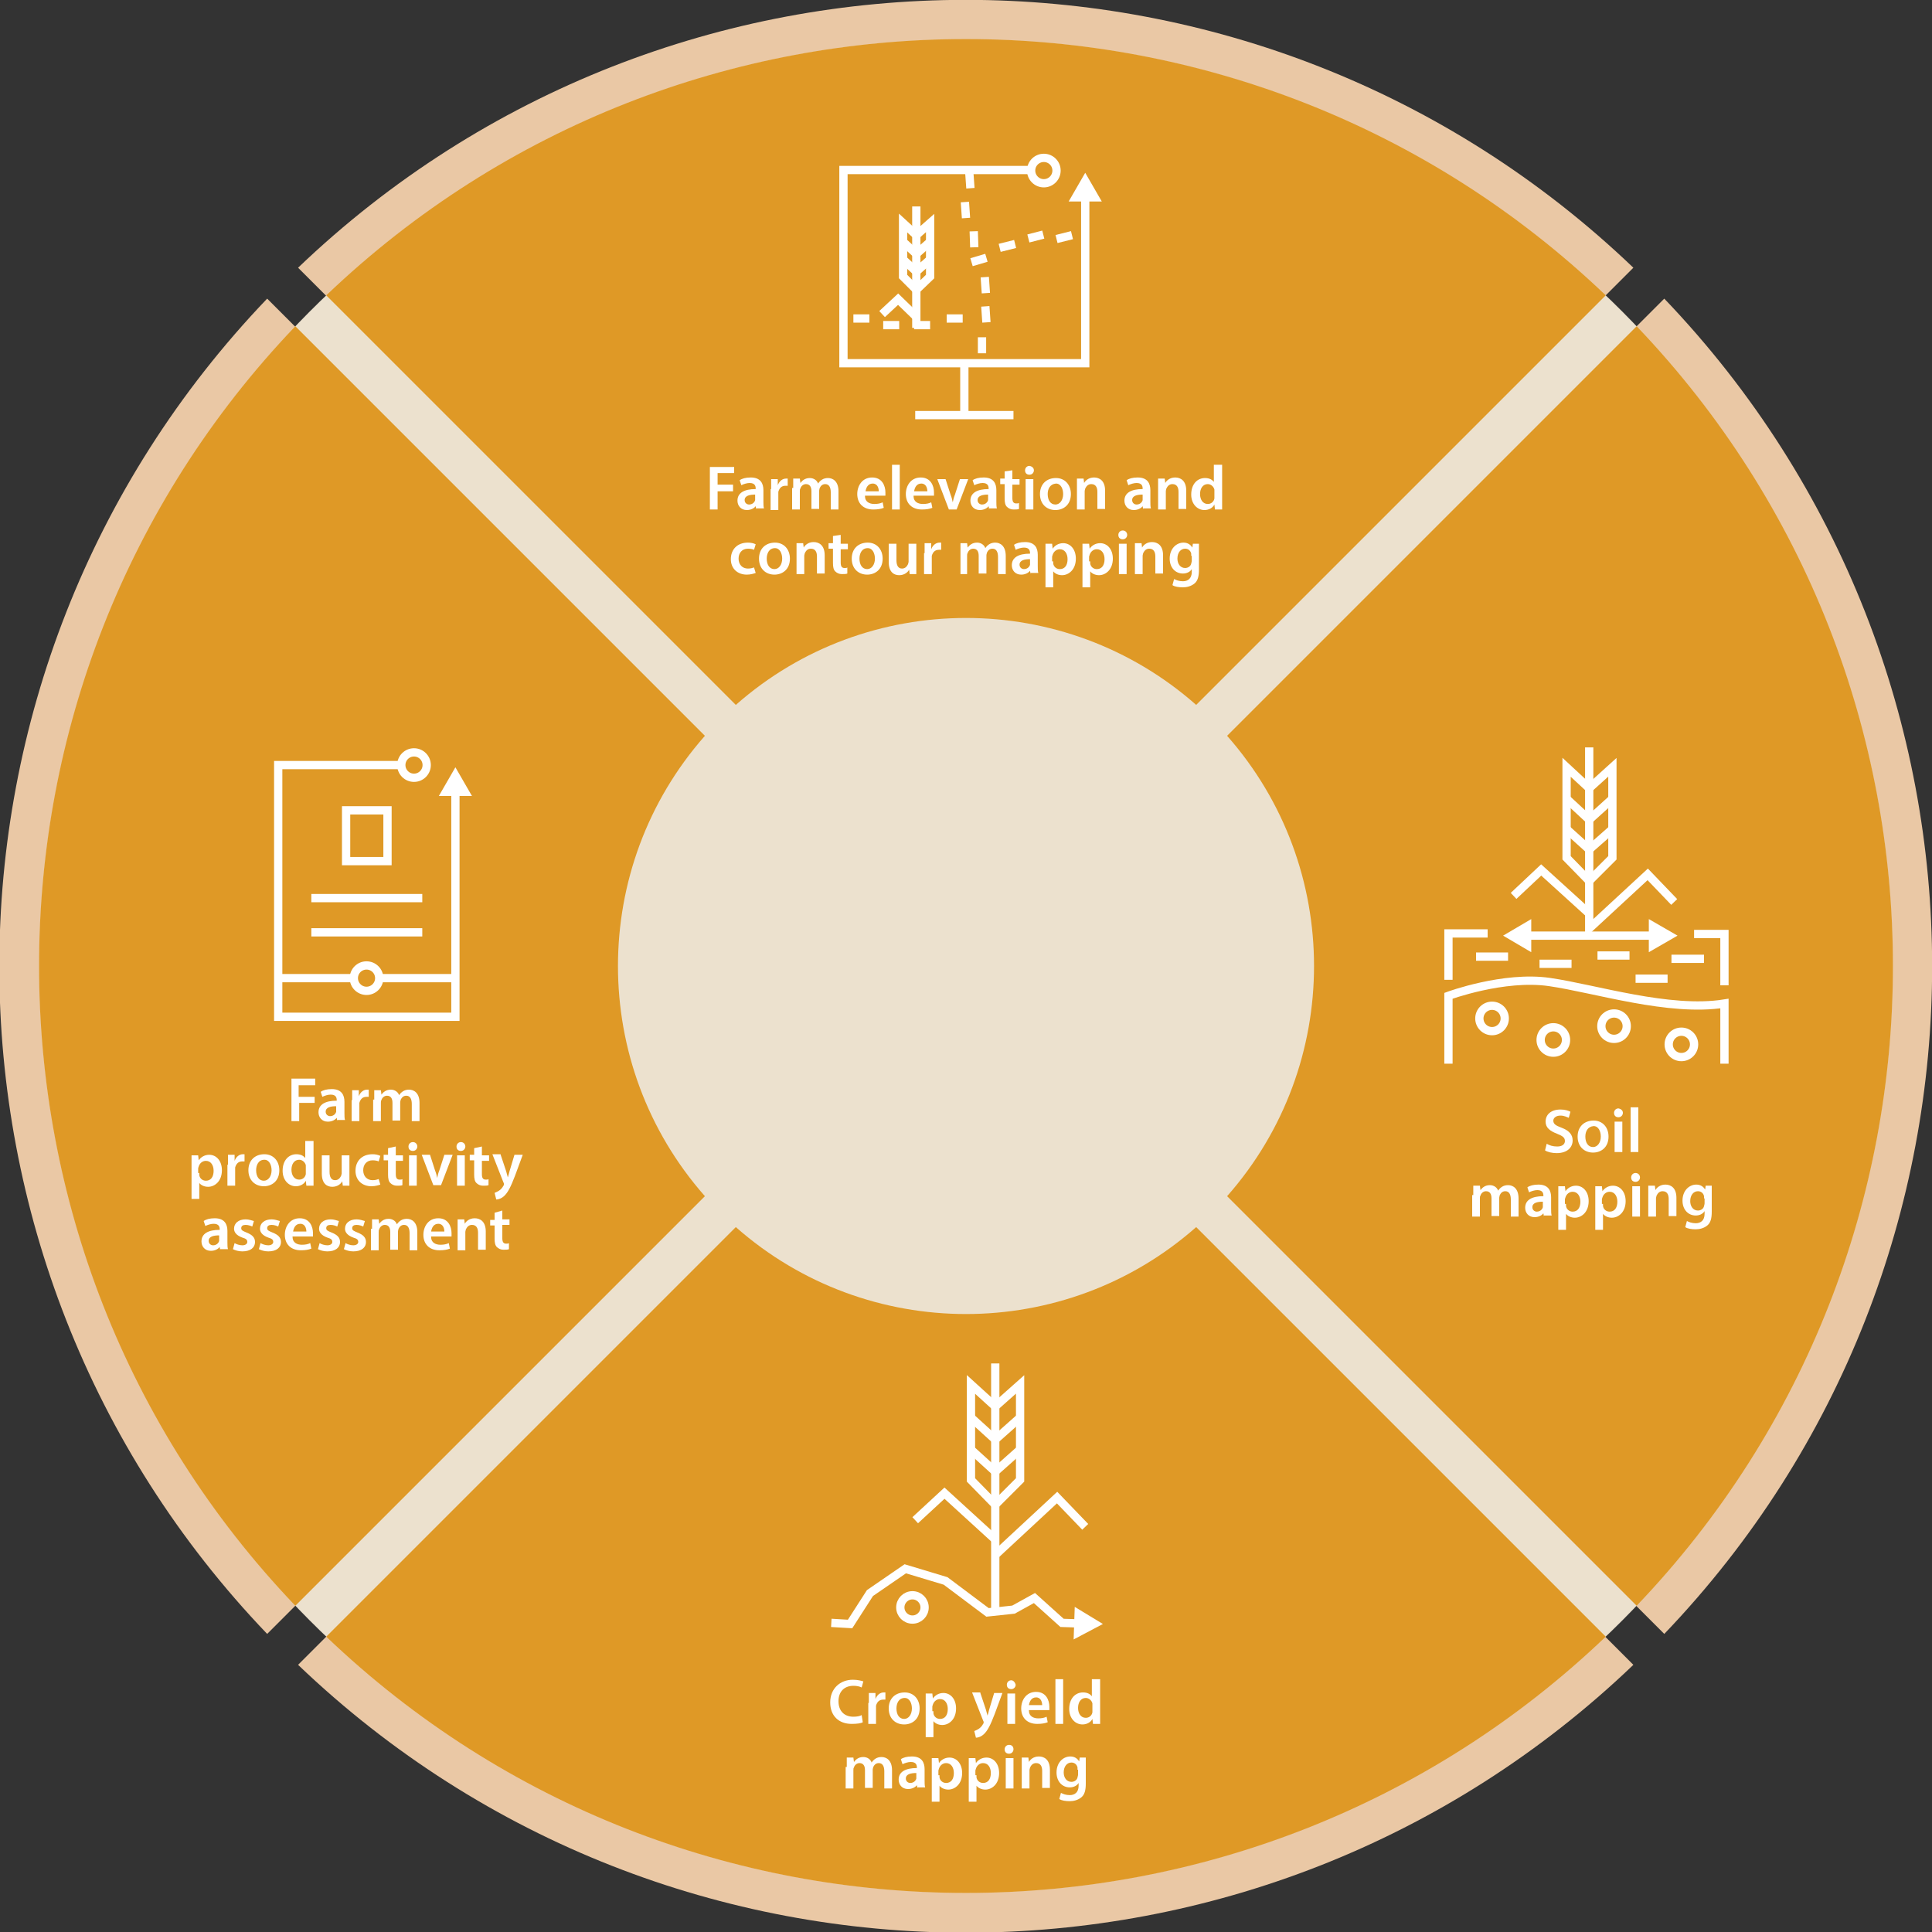 <?xml version="1.0" encoding="utf-8"?>
<!-- Generator: Adobe Illustrator 22.1.0, SVG Export Plug-In . SVG Version: 6.00 Build 0)  -->
<svg version="1.1" xmlns="http://www.w3.org/2000/svg" xmlns:xlink="http://www.w3.org/1999/xlink" x="0px" y="0px" width="350px"
	 height="350px" viewBox="0 0 350 350" style="enable-background:new 0 0 350 350;" xml:space="preserve">
<rect x="0" y="0" width="350" height="350" fill="#333333" stroke="none"/>
<style type="text/css">
	.st0{fill:#FCDDD6;}
	.st1{fill:#FBC2BA;}
	.st2{fill:#F16C51;}
	.st3{fill:#ECE1CE;}
	.st4{fill:#EAC8A5;}
	.st5{fill:#DF9926;}
	.st6{fill:#D8E7DA;}
	.st7{fill:#A8D7CD;}
	.st8{fill:#00B28F;}
	.st9{fill:#92D1FF;}
	.st10{fill:#0F9FFA;}
	.st11{fill:none;}
	.st12{fill:none;stroke:#FFFFFF;stroke-width:1.5;stroke-miterlimit:10;}
	.st13{display:none;}
	.st14{display:inline;}
	.st15{fill:none;stroke:#061838;stroke-width:0.589;stroke-miterlimit:10;}
	.st16{fill:none;stroke:#000000;stroke-width:0.14;stroke-miterlimit:10;}
	.st17{fill:none;stroke:#020204;stroke-width:0.216;stroke-miterlimit:10;}
	.st18{fill:none;stroke:#FFFFFF;stroke-width:1.5;stroke-linejoin:bevel;stroke-miterlimit:10;}
	.st19{fill:#FFFFFF;}
	.st20{fill:none;stroke:#FFFFFF;stroke-width:1.5;stroke-linecap:square;stroke-miterlimit:10;}
	.st21{fill:none;stroke:#FFFFFF;stroke-width:1.5;stroke-miterlimit:22.926;}
	.st22{fill:none;stroke:#FFFFFF;stroke-width:1.499;stroke-miterlimit:22.926;}
	.st23{fill:none;stroke:#FFFFFF;stroke-width:1.499;stroke-miterlimit:10;}
	.st24{fill:none;stroke:#FFFFFF;stroke-width:1.5;stroke-linecap:square;stroke-miterlimit:10;}
	.st25{fill:none;stroke:#FFFFFF;stroke-width:1.499;}
	.st26{fill:none;stroke:#FFFFFF;stroke-width:1.5;stroke-linecap:square;stroke-miterlimit:10;}
	.st27{fill:none;stroke:#FFFFFF;stroke-width:1.5;stroke-linejoin:bevel;}
	.st28{fill:none;stroke:#FFFFFF;stroke-width:1.5;stroke-miterlimit:10;stroke-dasharray:5,5;}
</style>
<g id="Layer_3">
	<path class="st4" d="M220.9,134.7l-5.6-5.6l80.6-80.6c-67.6-64.7-174.3-64.7-241.9,0l82,82l-5.6,5.6l-82-82
		c-64.7,67.6-64.7,174.3,0,241.9l80.6-80.6l5.6,5.6l-80.6,80.6c67.6,64.7,174.3,64.7,241.9,0l-79.2-79.2l5.6-5.6l79.2,79.2
		c64.7-67.6,64.7-174.3,0-241.9L220.9,134.7z"/>
	<circle id="XMLID_3_" class="st3" cx="175" cy="175" r="167.9"/>
	<g>
		<path class="st5" d="M127.7,133.3L53.5,59.1c-61.9,64.8-61.9,167,0,231.8l74.2-74.2C106.7,192.9,106.7,157.1,127.7,133.3z"/>
		<path class="st5" d="M216.7,127.7l74.2-74.2c-64.8-61.9-167-61.9-231.8,0l74.2,74.2C157.1,106.7,192.9,106.7,216.7,127.7z"/>
		<path class="st5" d="M133.3,222.3l-74.2,74.2c64.8,61.9,167,61.9,231.8,0l-74.2-74.2C192.9,243.3,157.1,243.3,133.3,222.3z"/>
		<path class="st5" d="M222.3,216.7l74.2,74.2c61.9-64.8,61.9-167,0-231.8l-74.2,74.2C243.3,157.1,243.3,192.9,222.3,216.7z"/>
	</g>
</g>
<g id="Layer_1" class="st13">
	<g class="st14">
		<rect x="36.9" y="125.3" class="st16" width="10" height="10"/>
		<rect x="46.9" y="125.3" class="st16" width="10" height="10"/>
		<rect x="56.9" y="125.3" class="st16" width="10" height="10"/>
		<rect x="66.9" y="125.3" class="st16" width="10" height="10"/>
		<rect x="76.9" y="125.3" class="st16" width="10" height="10"/>
		<rect x="86.9" y="125.3" class="st16" width="10" height="10"/>
		<rect x="36.9" y="135.3" class="st16" width="10" height="10"/>
		<rect x="46.9" y="135.3" class="st16" width="10" height="10"/>
		<rect x="56.9" y="135.3" class="st16" width="10" height="10"/>
		<rect x="66.9" y="135.3" class="st16" width="10" height="10"/>
		<rect x="76.9" y="135.3" class="st16" width="10" height="10"/>
		<rect x="86.9" y="135.3" class="st16" width="10" height="10"/>
		<rect x="36.9" y="145.3" class="st16" width="10" height="10"/>
		<rect x="46.9" y="145.3" class="st16" width="10" height="10"/>
		<rect x="56.9" y="145.3" class="st16" width="10" height="10"/>
		<rect x="66.9" y="145.3" class="st16" width="10" height="10"/>
		<rect x="76.9" y="145.3" class="st16" width="10" height="10"/>
		<rect x="86.9" y="145.3" class="st16" width="10" height="10"/>
		<rect x="36.9" y="155.3" class="st16" width="10" height="10"/>
		<rect x="46.9" y="155.3" class="st16" width="10" height="10"/>
		<rect x="56.9" y="155.3" class="st16" width="10" height="10"/>
		<rect x="66.9" y="155.3" class="st16" width="10" height="10"/>
		<rect x="76.9" y="155.3" class="st16" width="10" height="10"/>
		<rect x="86.9" y="155.3" class="st16" width="10" height="10"/>
		<rect x="36.9" y="165.3" class="st16" width="10" height="10"/>
		<rect x="46.9" y="165.3" class="st16" width="10" height="10"/>
		<rect x="56.9" y="165.3" class="st16" width="10" height="10"/>
		<rect x="66.9" y="165.3" class="st16" width="10" height="10"/>
		<rect x="76.9" y="165.3" class="st16" width="10" height="10"/>
		<rect x="86.9" y="165.3" class="st16" width="10" height="10"/>
		<rect x="36.9" y="175.3" class="st16" width="10" height="10"/>
		<rect x="46.9" y="175.3" class="st16" width="10" height="10"/>
		<rect x="56.9" y="175.3" class="st16" width="10" height="10"/>
		<rect x="66.9" y="175.3" class="st16" width="10" height="10"/>
		<rect x="76.9" y="175.3" class="st16" width="10" height="10"/>
		<rect x="86.9" y="175.3" class="st16" width="10" height="10"/>
		<rect x="36.9" y="185.3" class="st16" width="10" height="10"/>
		<rect x="46.9" y="185.3" class="st16" width="10" height="10"/>
		<rect x="56.9" y="185.3" class="st16" width="10" height="10"/>
		<rect x="66.9" y="185.3" class="st16" width="10" height="10"/>
		<rect x="76.9" y="185.3" class="st16" width="10" height="10"/>
		<rect x="86.9" y="185.3" class="st16" width="10" height="10"/>
	</g>
	<g class="st14">
		<rect x="145" y="24.4" class="st16" width="10" height="10"/>
		<rect x="155" y="24.4" class="st16" width="10" height="10"/>
		<rect x="165" y="24.4" class="st16" width="10" height="10"/>
		<rect x="175" y="24.4" class="st16" width="10" height="10"/>
		<rect x="185" y="24.4" class="st16" width="10" height="10"/>
		<rect x="195" y="24.4" class="st16" width="10" height="10"/>
		<rect x="145" y="34.4" class="st16" width="10" height="10"/>
		<rect x="155" y="34.4" class="st16" width="10" height="10"/>
		<rect x="165" y="34.4" class="st16" width="10" height="10"/>
		<rect x="175" y="34.4" class="st16" width="10" height="10"/>
		<rect x="185" y="34.4" class="st16" width="10" height="10"/>
		<rect x="195" y="34.4" class="st16" width="10" height="10"/>
		<rect x="145" y="44.4" class="st16" width="10" height="10"/>
		<rect x="155" y="44.4" class="st16" width="10" height="10"/>
		<rect x="165" y="44.4" class="st16" width="10" height="10"/>
		<rect x="175" y="44.4" class="st16" width="10" height="10"/>
		<rect x="185" y="44.4" class="st16" width="10" height="10"/>
		<rect x="195" y="44.4" class="st16" width="10" height="10"/>
		<rect x="145" y="54.4" class="st16" width="10" height="10"/>
		<rect x="155" y="54.4" class="st16" width="10" height="10"/>
		<rect x="165" y="54.4" class="st16" width="10" height="10"/>
		<rect x="175" y="54.4" class="st16" width="10" height="10"/>
		<rect x="185" y="54.4" class="st16" width="10" height="10"/>
		<rect x="195" y="54.4" class="st16" width="10" height="10"/>
		<rect x="145" y="64.4" class="st16" width="10" height="10"/>
		<rect x="155" y="64.4" class="st16" width="10" height="10"/>
		<rect x="165" y="64.4" class="st16" width="10" height="10"/>
		<rect x="175" y="64.4" class="st16" width="10" height="10"/>
		<rect x="185" y="64.4" class="st16" width="10" height="10"/>
		<rect x="195" y="64.4" class="st16" width="10" height="10"/>
		<rect x="145" y="74.4" class="st16" width="10" height="10"/>
		<rect x="155" y="74.4" class="st16" width="10" height="10"/>
		<rect x="165" y="74.4" class="st16" width="10" height="10"/>
		<rect x="175" y="74.4" class="st16" width="10" height="10"/>
		<rect x="185" y="74.4" class="st16" width="10" height="10"/>
		<rect x="195" y="74.4" class="st16" width="10" height="10"/>
		<rect x="145" y="84.4" class="st16" width="10" height="10"/>
		<rect x="155" y="84.4" class="st16" width="10" height="10"/>
		<rect x="165" y="84.4" class="st16" width="10" height="10"/>
		<rect x="175" y="84.4" class="st16" width="10" height="10"/>
		<rect x="185" y="84.4" class="st16" width="10" height="10"/>
		<rect x="195" y="84.4" class="st16" width="10" height="10"/>
	</g>
	<g class="st14">
		<rect x="257.4" y="129.2" class="st16" width="10" height="10"/>
		<rect x="267.4" y="129.2" class="st16" width="10" height="10"/>
		<rect x="277.4" y="129.2" class="st16" width="10" height="10"/>
		<rect x="287.4" y="129.2" class="st16" width="10" height="10"/>
		<rect x="297.4" y="129.2" class="st16" width="10" height="10"/>
		<rect x="307.4" y="129.2" class="st16" width="10" height="10"/>
		<rect x="257.4" y="139.2" class="st16" width="10" height="10"/>
		<rect x="267.4" y="139.2" class="st16" width="10" height="10"/>
		<rect x="277.4" y="139.2" class="st16" width="10" height="10"/>
		<rect x="287.4" y="139.2" class="st16" width="10" height="10"/>
		<rect x="297.4" y="139.2" class="st16" width="10" height="10"/>
		<rect x="307.4" y="139.2" class="st16" width="10" height="10"/>
		<rect x="257.4" y="149.2" class="st16" width="10" height="10"/>
		<rect x="267.4" y="149.2" class="st16" width="10" height="10"/>
		<rect x="277.4" y="149.2" class="st16" width="10" height="10"/>
		<rect x="287.4" y="149.2" class="st16" width="10" height="10"/>
		<rect x="297.4" y="149.2" class="st16" width="10" height="10"/>
		<rect x="307.4" y="149.2" class="st16" width="10" height="10"/>
		<rect x="257.4" y="159.2" class="st16" width="10" height="10"/>
		<rect x="267.4" y="159.2" class="st16" width="10" height="10"/>
		<rect x="277.4" y="159.2" class="st16" width="10" height="10"/>
		<rect x="287.4" y="159.2" class="st16" width="10" height="10"/>
		<rect x="297.4" y="159.2" class="st16" width="10" height="10"/>
		<rect x="307.4" y="159.2" class="st16" width="10" height="10"/>
		<rect x="257.4" y="169.2" class="st16" width="10" height="10"/>
		<rect x="267.4" y="169.2" class="st16" width="10" height="10"/>
		<rect x="277.4" y="169.2" class="st16" width="10" height="10"/>
		<rect x="287.4" y="169.2" class="st16" width="10" height="10"/>
		<rect x="297.4" y="169.2" class="st16" width="10" height="10"/>
		<rect x="307.4" y="169.2" class="st16" width="10" height="10"/>
		<rect x="257.4" y="179.2" class="st16" width="10" height="10"/>
		<rect x="267.4" y="179.2" class="st16" width="10" height="10"/>
		<rect x="277.4" y="179.2" class="st16" width="10" height="10"/>
		<rect x="287.4" y="179.2" class="st16" width="10" height="10"/>
		<rect x="297.4" y="179.2" class="st16" width="10" height="10"/>
		<rect x="307.4" y="179.2" class="st16" width="10" height="10"/>
		<rect x="257.4" y="189.2" class="st16" width="10" height="10"/>
		<rect x="267.4" y="189.2" class="st16" width="10" height="10"/>
		<rect x="277.4" y="189.2" class="st16" width="10" height="10"/>
		<rect x="287.4" y="189.2" class="st16" width="10" height="10"/>
		<rect x="297.4" y="189.2" class="st16" width="10" height="10"/>
		<rect x="307.4" y="189.2" class="st16" width="10" height="10"/>
	</g>
	<g class="st14">
		<rect x="143.9" y="238.2" class="st16" width="10" height="10"/>
		<rect x="153.9" y="238.2" class="st16" width="10" height="10"/>
		<rect x="163.9" y="238.2" class="st16" width="10" height="10"/>
		<rect x="173.9" y="238.2" class="st16" width="10" height="10"/>
		<rect x="183.9" y="238.2" class="st16" width="10" height="10"/>
		<rect x="193.9" y="238.2" class="st16" width="10" height="10"/>
		<rect x="143.9" y="248.2" class="st16" width="10" height="10"/>
		<rect x="153.9" y="248.2" class="st16" width="10" height="10"/>
		<rect x="163.9" y="248.2" class="st16" width="10" height="10"/>
		<rect x="173.9" y="248.2" class="st16" width="10" height="10"/>
		<rect x="183.9" y="248.2" class="st16" width="10" height="10"/>
		<rect x="193.9" y="248.2" class="st16" width="10" height="10"/>
		<rect x="143.9" y="258.2" class="st16" width="10" height="10"/>
		<rect x="153.9" y="258.2" class="st16" width="10" height="10"/>
		<rect x="163.9" y="258.2" class="st16" width="10" height="10"/>
		<rect x="173.9" y="258.2" class="st16" width="10" height="10"/>
		<rect x="183.9" y="258.2" class="st16" width="10" height="10"/>
		<rect x="193.9" y="258.2" class="st16" width="10" height="10"/>
		<rect x="143.9" y="268.2" class="st16" width="10" height="10"/>
		<rect x="153.9" y="268.2" class="st16" width="10" height="10"/>
		<rect x="163.9" y="268.2" class="st16" width="10" height="10"/>
		<rect x="173.9" y="268.2" class="st16" width="10" height="10"/>
		<rect x="183.9" y="268.2" class="st16" width="10" height="10"/>
		<rect x="193.9" y="268.2" class="st16" width="10" height="10"/>
		<rect x="143.9" y="278.2" class="st16" width="10" height="10"/>
		<rect x="153.9" y="278.2" class="st16" width="10" height="10"/>
		<rect x="163.9" y="278.2" class="st16" width="10" height="10"/>
		<rect x="173.9" y="278.2" class="st16" width="10" height="10"/>
		<rect x="183.9" y="278.2" class="st16" width="10" height="10"/>
		<rect x="193.9" y="278.2" class="st16" width="10" height="10"/>
		<rect x="143.9" y="288.2" class="st16" width="10" height="10"/>
		<rect x="153.9" y="288.2" class="st16" width="10" height="10"/>
		<rect x="163.9" y="288.2" class="st16" width="10" height="10"/>
		<rect x="173.9" y="288.2" class="st16" width="10" height="10"/>
		<rect x="183.9" y="288.2" class="st16" width="10" height="10"/>
		<rect x="193.9" y="288.2" class="st16" width="10" height="10"/>
		<rect x="143.9" y="298.2" class="st16" width="10" height="10"/>
		<rect x="153.9" y="298.2" class="st16" width="10" height="10"/>
		<rect x="163.9" y="298.2" class="st16" width="10" height="10"/>
		<rect x="173.9" y="298.2" class="st16" width="10" height="10"/>
		<rect x="183.9" y="298.2" class="st16" width="10" height="10"/>
		<rect x="193.9" y="298.2" class="st16" width="10" height="10"/>
	</g>
</g>
<g id="Layer_4">
	<g>
		<path class="st19" d="M128.6,84.6h4.4v1.1h-3v2.1h2.8v1.2H130v3.3h-1.4V84.6z"/>
		<path class="st19" d="M137,92.3l-0.1-0.6h0c-0.3,0.4-0.9,0.7-1.6,0.7c-1.1,0-1.7-0.8-1.7-1.7c0-1.4,1.2-2.1,3.3-2.1v-0.1
			c0-0.4-0.1-1-1.1-1c-0.5,0-1.1,0.2-1.5,0.4l-0.3-0.9c0.4-0.3,1.1-0.5,2-0.5c1.8,0,2.3,1.1,2.3,2.3v2c0,0.5,0,1,0.1,1.3H137z
			 M136.8,89.6c-1,0-1.9,0.2-1.9,1c0,0.5,0.4,0.8,0.8,0.8c0.6,0,1-0.4,1.1-0.8c0-0.1,0-0.2,0-0.3V89.6z"/>
		<path class="st19" d="M139.7,88.6c0-0.8,0-1.3,0-1.8h1.2l0,1.1h0c0.3-0.8,0.9-1.2,1.5-1.2c0.1,0,0.2,0,0.3,0V88
			c-0.1,0-0.2,0-0.4,0c-0.7,0-1.1,0.4-1.3,1.1c0,0.1,0,0.3,0,0.4v2.9h-1.4V88.6z"/>
		<path class="st19" d="M143.7,88.4c0-0.6,0-1.2,0-1.7h1.2l0.1,0.8h0c0.3-0.4,0.8-0.9,1.7-0.9c0.7,0,1.3,0.4,1.5,1h0
			c0.2-0.3,0.4-0.5,0.7-0.7c0.3-0.2,0.7-0.3,1.1-0.3c0.9,0,1.9,0.6,1.9,2.4v3.3h-1.4v-3.1c0-0.9-0.3-1.5-1-1.5c-0.5,0-0.8,0.3-1,0.7
			c0,0.1-0.1,0.3-0.1,0.5v3.3h-1.4v-3.2c0-0.8-0.3-1.3-1-1.3c-0.5,0-0.9,0.4-1,0.8c-0.1,0.1-0.1,0.3-0.1,0.5v3.3h-1.4V88.4z"/>
		<path class="st19" d="M156.7,89.9c0,1,0.8,1.4,1.7,1.4c0.6,0,1.1-0.1,1.5-0.3l0.2,1c-0.5,0.2-1.1,0.3-1.9,0.3
			c-1.8,0-2.9-1.1-2.9-2.8c0-1.5,0.9-3,2.7-3c1.8,0,2.4,1.5,2.4,2.7c0,0.3,0,0.5,0,0.6H156.7z M159.2,89c0-0.5-0.2-1.4-1.1-1.4
			c-0.9,0-1.2,0.8-1.3,1.4H159.2z"/>
		<path class="st19" d="M161.6,84.2h1.4v8.1h-1.4V84.2z"/>
		<path class="st19" d="M165.5,89.9c0,1,0.8,1.4,1.7,1.4c0.6,0,1.1-0.1,1.5-0.3l0.2,1c-0.5,0.2-1.1,0.3-1.9,0.3
			c-1.8,0-2.9-1.1-2.9-2.8c0-1.5,0.9-3,2.7-3c1.8,0,2.4,1.5,2.4,2.7c0,0.3,0,0.5,0,0.6H165.5z M168,89c0-0.5-0.2-1.4-1.1-1.4
			c-0.9,0-1.2,0.8-1.3,1.4H168z"/>
		<path class="st19" d="M171.3,86.8l0.9,2.8c0.2,0.5,0.3,0.9,0.4,1.4h0c0.1-0.5,0.2-0.9,0.4-1.4l0.9-2.8h1.5l-2.1,5.5h-1.4l-2.1-5.5
			H171.3z"/>
		<path class="st19" d="M179.2,92.3l-0.1-0.6h0c-0.3,0.4-0.9,0.7-1.6,0.7c-1.1,0-1.7-0.8-1.7-1.7c0-1.4,1.2-2.1,3.3-2.1v-0.1
			c0-0.4-0.1-1-1.1-1c-0.5,0-1.1,0.2-1.5,0.4l-0.3-0.9c0.4-0.3,1.1-0.5,2-0.5c1.8,0,2.3,1.1,2.3,2.3v2c0,0.5,0,1,0.1,1.3H179.2z
			 M179,89.6c-1,0-1.9,0.2-1.9,1c0,0.5,0.4,0.8,0.8,0.8c0.6,0,1-0.4,1.1-0.8c0-0.1,0-0.2,0-0.3V89.6z"/>
		<path class="st19" d="M183.4,85.2v1.6h1.3v1h-1.3v2.4c0,0.7,0.2,1,0.7,1c0.2,0,0.4,0,0.5-0.1l0,1.1c-0.2,0.1-0.6,0.1-1,0.1
			c-0.5,0-0.9-0.2-1.2-0.5c-0.3-0.3-0.4-0.8-0.4-1.5v-2.6h-0.8v-1h0.8v-1.3L183.4,85.2z"/>
		<path class="st19" d="M187.3,85.2c0,0.4-0.3,0.8-0.8,0.8c-0.5,0-0.8-0.3-0.8-0.8c0-0.4,0.3-0.8,0.8-0.8
			C187,84.5,187.3,84.8,187.3,85.2z M185.8,92.3v-5.5h1.4v5.5H185.8z"/>
		<path class="st19" d="M194,89.5c0,2-1.4,2.9-2.8,2.9c-1.6,0-2.8-1.1-2.8-2.9c0-1.8,1.2-2.9,2.9-2.9C192.9,86.6,194,87.8,194,89.5z
			 M189.8,89.5c0,1.1,0.5,1.9,1.4,1.9c0.8,0,1.4-0.8,1.4-1.9c0-0.9-0.4-1.9-1.3-1.9C190.2,87.7,189.8,88.6,189.8,89.5z"/>
		<path class="st19" d="M195.1,88.4c0-0.6,0-1.2,0-1.7h1.2l0.1,0.8h0c0.2-0.4,0.8-1,1.8-1c1,0,2,0.6,2,2.4v3.3h-1.4v-3.1
			c0-0.8-0.3-1.4-1.1-1.4c-0.6,0-0.9,0.4-1.1,0.8c0,0.1-0.1,0.3-0.1,0.5v3.3h-1.4V88.4z"/>
		<path class="st19" d="M207.1,92.3l-0.1-0.6h0c-0.3,0.4-0.9,0.7-1.6,0.7c-1.1,0-1.7-0.8-1.7-1.7c0-1.4,1.2-2.1,3.3-2.1v-0.1
			c0-0.4-0.1-1-1.1-1c-0.5,0-1.1,0.2-1.5,0.4l-0.3-0.9c0.4-0.3,1.1-0.5,2-0.5c1.8,0,2.3,1.1,2.3,2.3v2c0,0.5,0,1,0.1,1.3H207.1z
			 M207,89.6c-1,0-1.9,0.2-1.9,1c0,0.5,0.4,0.8,0.8,0.8c0.6,0,1-0.4,1.1-0.8c0-0.1,0-0.2,0-0.3V89.6z"/>
		<path class="st19" d="M209.8,88.4c0-0.6,0-1.2,0-1.7h1.2l0.1,0.8h0c0.2-0.4,0.8-1,1.8-1c1,0,2,0.6,2,2.4v3.3h-1.4v-3.1
			c0-0.8-0.3-1.4-1.1-1.4c-0.6,0-0.9,0.4-1.1,0.8c0,0.1-0.1,0.3-0.1,0.5v3.3h-1.4V88.4z"/>
		<path class="st19" d="M221.4,84.2v6.5c0,0.6,0,1.2,0,1.6h-1.3l-0.1-0.9h0c-0.3,0.6-1,1-1.8,1c-1.3,0-2.4-1.1-2.4-2.8
			c0-1.9,1.1-3,2.5-3c0.8,0,1.3,0.3,1.6,0.7h0v-3.1H221.4z M220,89.1c0-0.1,0-0.3,0-0.4c-0.1-0.5-0.6-1-1.2-1
			c-0.9,0-1.4,0.8-1.4,1.8c0,1,0.5,1.8,1.4,1.8c0.6,0,1.1-0.4,1.2-1c0-0.1,0-0.3,0-0.4V89.1z"/>
		<path class="st19" d="M136.9,103.8c-0.3,0.1-0.9,0.3-1.6,0.3c-1.7,0-2.9-1.1-2.9-2.8c0-1.7,1.1-3,3.1-3c0.5,0,1,0.1,1.4,0.3
			l-0.3,1c-0.2-0.1-0.6-0.2-1.1-0.2c-1.1,0-1.7,0.8-1.7,1.8c0,1.1,0.7,1.8,1.7,1.8c0.5,0,0.8-0.1,1.1-0.2L136.9,103.8z"/>
		<path class="st19" d="M143.1,101.2c0,2-1.4,2.9-2.8,2.9c-1.6,0-2.8-1.1-2.8-2.9c0-1.8,1.2-2.9,2.9-2.9
			C142,98.3,143.1,99.5,143.1,101.2z M138.9,101.2c0,1.1,0.5,1.9,1.4,1.9c0.8,0,1.4-0.8,1.4-1.9c0-0.9-0.4-1.9-1.3-1.9
			C139.3,99.3,138.9,100.3,138.9,101.2z"/>
		<path class="st19" d="M144.3,100.1c0-0.6,0-1.2,0-1.7h1.2l0.1,0.8h0c0.2-0.4,0.8-1,1.8-1c1,0,2,0.6,2,2.4v3.3h-1.4v-3.1
			c0-0.8-0.3-1.4-1.1-1.4c-0.6,0-0.9,0.4-1.1,0.8c0,0.1-0.1,0.3-0.1,0.5v3.3h-1.4V100.1z"/>
		<path class="st19" d="M152.3,96.9v1.6h1.3v1h-1.3v2.4c0,0.7,0.2,1,0.7,1c0.2,0,0.4,0,0.5-0.1l0,1.1c-0.2,0.1-0.6,0.1-1,0.1
			c-0.5,0-0.9-0.2-1.2-0.5c-0.3-0.3-0.4-0.8-0.4-1.5v-2.6h-0.8v-1h0.8v-1.3L152.3,96.9z"/>
		<path class="st19" d="M159.9,101.2c0,2-1.4,2.9-2.8,2.9c-1.6,0-2.8-1.1-2.8-2.9c0-1.8,1.2-2.9,2.9-2.9
			C158.8,98.3,159.9,99.5,159.9,101.2z M155.7,101.2c0,1.1,0.5,1.9,1.4,1.9c0.8,0,1.4-0.8,1.4-1.9c0-0.9-0.4-1.9-1.3-1.9
			C156.1,99.3,155.7,100.3,155.7,101.2z"/>
		<path class="st19" d="M166,102.3c0,0.7,0,1.2,0,1.7h-1.2l-0.1-0.8h0c-0.2,0.4-0.8,1-1.8,1c-1,0-1.9-0.6-1.9-2.4v-3.3h1.4v3
			c0,0.9,0.3,1.5,1,1.5c0.6,0,0.9-0.4,1.1-0.8c0-0.1,0.1-0.3,0.1-0.4v-3.3h1.4V102.3z"/>
		<path class="st19" d="M167.5,100.2c0-0.8,0-1.3,0-1.8h1.2l0,1.1h0c0.3-0.8,0.9-1.2,1.5-1.2c0.1,0,0.2,0,0.3,0v1.3
			c-0.1,0-0.2,0-0.4,0c-0.7,0-1.1,0.4-1.3,1.1c0,0.1,0,0.3,0,0.4v2.9h-1.4V100.2z"/>
		<path class="st19" d="M174,100.1c0-0.6,0-1.2,0-1.7h1.2l0.1,0.8h0c0.3-0.4,0.8-0.9,1.7-0.9c0.7,0,1.3,0.4,1.5,1h0
			c0.2-0.3,0.4-0.5,0.7-0.7c0.3-0.2,0.7-0.3,1.1-0.3c0.9,0,1.9,0.6,1.9,2.4v3.3h-1.4v-3.1c0-0.9-0.3-1.5-1-1.5c-0.5,0-0.8,0.3-1,0.7
			c0,0.1-0.1,0.3-0.1,0.5v3.3h-1.4v-3.2c0-0.8-0.3-1.3-1-1.3c-0.5,0-0.9,0.4-1,0.8c-0.1,0.1-0.1,0.3-0.1,0.5v3.3H174V100.1z"/>
		<path class="st19" d="M186.7,104l-0.1-0.6h0c-0.3,0.4-0.9,0.7-1.6,0.7c-1.1,0-1.7-0.8-1.7-1.7c0-1.4,1.2-2.1,3.3-2.1v-0.1
			c0-0.4-0.1-1-1.1-1c-0.5,0-1.1,0.2-1.5,0.4l-0.3-0.9c0.4-0.3,1.1-0.5,2-0.5c1.8,0,2.3,1.1,2.3,2.3v2c0,0.5,0,1,0.1,1.3H186.7z
			 M186.6,101.3c-1,0-1.9,0.2-1.9,1c0,0.5,0.4,0.8,0.8,0.8c0.6,0,1-0.4,1.1-0.8c0-0.1,0-0.2,0-0.3V101.3z"/>
		<path class="st19" d="M189.4,100.3c0-0.7,0-1.3,0-1.8h1.2l0.1,0.9h0c0.4-0.6,1.1-1,1.9-1c1.3,0,2.3,1.1,2.3,2.8c0,2-1.3,3-2.5,3
			c-0.7,0-1.3-0.3-1.6-0.7h0v2.9h-1.4V100.3z M190.8,101.7c0,0.1,0,0.3,0,0.4c0.1,0.6,0.6,1,1.2,1c0.9,0,1.4-0.7,1.4-1.8
			c0-1-0.5-1.8-1.4-1.8c-0.6,0-1.1,0.4-1.3,1c0,0.1-0.1,0.2-0.1,0.4V101.7z"/>
		<path class="st19" d="M196.1,100.3c0-0.7,0-1.3,0-1.8h1.2l0.1,0.9h0c0.4-0.6,1.1-1,1.9-1c1.3,0,2.3,1.1,2.3,2.8c0,2-1.3,3-2.5,3
			c-0.7,0-1.3-0.3-1.6-0.7h0v2.9h-1.4V100.3z M197.5,101.7c0,0.1,0,0.3,0,0.4c0.1,0.6,0.6,1,1.2,1c0.9,0,1.4-0.7,1.4-1.8
			c0-1-0.5-1.8-1.4-1.8c-0.6,0-1.1,0.4-1.3,1c0,0.1-0.1,0.2-0.1,0.4V101.7z"/>
		<path class="st19" d="M204.2,96.9c0,0.4-0.3,0.8-0.8,0.8c-0.5,0-0.8-0.3-0.8-0.8c0-0.4,0.3-0.8,0.8-0.8
			C203.9,96.1,204.2,96.5,204.2,96.9z M202.7,104v-5.5h1.4v5.5H202.7z"/>
		<path class="st19" d="M205.6,100.1c0-0.6,0-1.2,0-1.7h1.2l0.1,0.8h0c0.2-0.4,0.8-1,1.8-1c1,0,2,0.6,2,2.4v3.3h-1.4v-3.1
			c0-0.8-0.3-1.4-1.1-1.4c-0.6,0-0.9,0.4-1.1,0.8c0,0.1-0.1,0.3-0.1,0.5v3.3h-1.4V100.1z"/>
		<path class="st19" d="M217.2,98.5c0,0.4,0,0.8,0,1.6v3.1c0,1.2-0.2,2-0.8,2.5c-0.6,0.5-1.4,0.7-2.1,0.7c-0.7,0-1.5-0.1-1.9-0.4
			l0.3-1.1c0.4,0.2,0.9,0.4,1.6,0.4c0.9,0,1.6-0.5,1.6-1.7v-0.5h0c-0.3,0.5-0.9,0.8-1.6,0.8c-1.4,0-2.4-1.1-2.4-2.7
			c0-1.8,1.2-2.9,2.5-2.9c0.8,0,1.3,0.4,1.6,0.9h0l0.1-0.7H217.2z M215.8,100.7c0-0.1,0-0.3,0-0.4c-0.1-0.5-0.5-0.9-1.1-0.9
			c-0.8,0-1.4,0.7-1.4,1.8c0,0.9,0.5,1.7,1.4,1.7c0.5,0,1-0.3,1.1-0.8c0-0.1,0.1-0.3,0.1-0.5V100.7z"/>
	</g>
	<g>
		<path class="st19" d="M280.2,207.2c0.5,0.3,1.1,0.5,1.9,0.5c0.9,0,1.4-0.4,1.4-1c0-0.6-0.4-0.9-1.4-1.3c-1.3-0.5-2.1-1.1-2.1-2.2
			c0-1.3,1-2.2,2.7-2.2c0.8,0,1.4,0.2,1.8,0.4l-0.3,1.1c-0.3-0.1-0.8-0.4-1.5-0.4c-0.9,0-1.3,0.5-1.3,0.9c0,0.6,0.4,0.9,1.5,1.3
			c1.3,0.5,2,1.2,2,2.3c0,1.2-0.9,2.3-2.9,2.3c-0.8,0-1.7-0.2-2.1-0.5L280.2,207.2z"/>
		<path class="st19" d="M291.4,205.9c0,2-1.4,2.9-2.8,2.9c-1.6,0-2.8-1.1-2.8-2.9c0-1.8,1.2-2.9,2.9-2.9
			C290.3,203,291.4,204.2,291.4,205.9z M287.2,205.9c0,1.1,0.5,1.9,1.4,1.9c0.8,0,1.4-0.8,1.4-1.9c0-0.9-0.4-1.9-1.3-1.9
			C287.6,204.1,287.2,205,287.2,205.9z"/>
		<path class="st19" d="M294,201.6c0,0.4-0.3,0.8-0.8,0.8c-0.5,0-0.8-0.3-0.8-0.8c0-0.4,0.3-0.8,0.8-0.8
			C293.7,200.9,294,201.2,294,201.6z M292.5,208.7v-5.5h1.4v5.5H292.5z"/>
		<path class="st19" d="M295.4,200.6h1.4v8.1h-1.4V200.6z"/>
		<path class="st19" d="M266.9,216.5c0-0.6,0-1.2,0-1.7h1.2l0.1,0.8h0c0.3-0.4,0.8-0.9,1.7-0.9c0.7,0,1.3,0.4,1.5,1h0
			c0.2-0.3,0.4-0.5,0.7-0.7c0.3-0.2,0.7-0.3,1.1-0.3c0.9,0,1.9,0.6,1.9,2.4v3.3h-1.4v-3.1c0-0.9-0.3-1.5-1-1.5c-0.5,0-0.8,0.3-1,0.7
			c0,0.1-0.1,0.3-0.1,0.5v3.3h-1.4v-3.2c0-0.8-0.3-1.3-1-1.3c-0.5,0-0.9,0.4-1,0.8c-0.1,0.1-0.1,0.3-0.1,0.5v3.3h-1.4V216.5z"/>
		<path class="st19" d="M279.7,220.4l-0.1-0.6h0c-0.3,0.4-0.9,0.7-1.6,0.7c-1.1,0-1.7-0.8-1.7-1.7c0-1.4,1.2-2.1,3.3-2.1v-0.1
			c0-0.4-0.1-1-1.1-1c-0.5,0-1.1,0.2-1.5,0.4l-0.3-0.9c0.4-0.3,1.1-0.5,2-0.5c1.8,0,2.3,1.1,2.3,2.3v2c0,0.5,0,1,0.1,1.3H279.7z
			 M279.5,217.7c-1,0-1.9,0.2-1.9,1c0,0.5,0.4,0.8,0.8,0.8c0.6,0,1-0.4,1.1-0.8c0-0.1,0-0.2,0-0.3V217.7z"/>
		<path class="st19" d="M282.3,216.7c0-0.7,0-1.3,0-1.8h1.2l0.1,0.9h0c0.4-0.6,1.1-1,1.9-1c1.3,0,2.3,1.1,2.3,2.8c0,2-1.3,3-2.5,3
			c-0.7,0-1.3-0.3-1.6-0.7h0v2.9h-1.4V216.7z M283.7,218.1c0,0.1,0,0.3,0,0.4c0.1,0.6,0.6,1,1.2,1c0.9,0,1.4-0.7,1.4-1.8
			c0-1-0.5-1.8-1.4-1.8c-0.6,0-1.1,0.4-1.3,1c0,0.1-0.1,0.2-0.1,0.4V218.1z"/>
		<path class="st19" d="M289,216.7c0-0.7,0-1.3,0-1.8h1.2l0.1,0.9h0c0.4-0.6,1.1-1,1.9-1c1.3,0,2.3,1.1,2.3,2.8c0,2-1.3,3-2.5,3
			c-0.7,0-1.3-0.3-1.6-0.7h0v2.9H289V216.7z M290.4,218.1c0,0.1,0,0.3,0,0.4c0.1,0.6,0.6,1,1.2,1c0.9,0,1.4-0.7,1.4-1.8
			c0-1-0.5-1.8-1.4-1.8c-0.6,0-1.1,0.4-1.3,1c0,0.1-0.1,0.2-0.1,0.4V218.1z"/>
		<path class="st19" d="M297.1,213.3c0,0.4-0.3,0.8-0.8,0.8c-0.5,0-0.8-0.3-0.8-0.8c0-0.4,0.3-0.8,0.8-0.8
			C296.8,212.5,297.1,212.9,297.1,213.3z M295.7,220.4v-5.5h1.4v5.5H295.7z"/>
		<path class="st19" d="M298.6,216.5c0-0.6,0-1.2,0-1.7h1.2l0.1,0.8h0c0.2-0.4,0.8-1,1.8-1c1,0,2,0.6,2,2.4v3.3h-1.4v-3.1
			c0-0.8-0.3-1.4-1.1-1.4c-0.6,0-0.9,0.4-1.1,0.8c0,0.1-0.1,0.3-0.1,0.5v3.3h-1.4V216.5z"/>
		<path class="st19" d="M310.1,214.8c0,0.4,0,0.8,0,1.6v3.1c0,1.2-0.2,2-0.8,2.5c-0.6,0.5-1.4,0.7-2.1,0.7c-0.7,0-1.5-0.1-1.9-0.4
			l0.3-1.1c0.4,0.2,0.9,0.4,1.6,0.4c0.9,0,1.6-0.5,1.6-1.7v-0.5h0c-0.3,0.5-0.9,0.8-1.6,0.8c-1.4,0-2.4-1.1-2.4-2.7
			c0-1.8,1.2-2.9,2.5-2.9c0.8,0,1.3,0.4,1.6,0.9h0l0.1-0.7H310.1z M308.7,217.1c0-0.1,0-0.3,0-0.4c-0.1-0.5-0.5-0.9-1.1-0.9
			c-0.8,0-1.4,0.7-1.4,1.8c0,0.9,0.5,1.7,1.4,1.7c0.5,0,1-0.3,1.1-0.8c0-0.1,0.1-0.3,0.1-0.5V217.1z"/>
	</g>
	<g>
		<path class="st19" d="M156.3,312c-0.3,0.2-1.1,0.3-2,0.3c-2.4,0-3.9-1.5-3.9-3.9c0-2.5,1.8-4.1,4.1-4.1c0.9,0,1.6,0.2,1.9,0.3
			l-0.3,1.1c-0.4-0.2-0.9-0.3-1.5-0.3c-1.6,0-2.7,1-2.7,2.8c0,1.7,1,2.8,2.7,2.8c0.6,0,1.2-0.1,1.5-0.3L156.3,312z"/>
		<path class="st19" d="M157.4,308.5c0-0.8,0-1.3,0-1.8h1.2l0,1.1h0c0.3-0.8,0.9-1.2,1.5-1.2c0.1,0,0.2,0,0.3,0v1.3
			c-0.1,0-0.2,0-0.4,0c-0.7,0-1.1,0.4-1.3,1.1c0,0.1,0,0.3,0,0.4v2.9h-1.4V308.5z"/>
		<path class="st19" d="M166.6,309.5c0,2-1.4,2.9-2.8,2.9c-1.6,0-2.8-1.1-2.8-2.9c0-1.8,1.2-2.9,2.9-2.9
			C165.5,306.6,166.6,307.8,166.6,309.5z M162.4,309.5c0,1.1,0.5,1.9,1.4,1.9c0.8,0,1.4-0.8,1.4-1.9c0-0.9-0.4-1.9-1.3-1.9
			C162.8,307.6,162.4,308.6,162.4,309.5z"/>
		<path class="st19" d="M167.7,308.6c0-0.7,0-1.3,0-1.8h1.2l0.1,0.9h0c0.4-0.6,1.1-1,1.9-1c1.3,0,2.3,1.1,2.3,2.8c0,2-1.3,3-2.5,3
			c-0.7,0-1.3-0.3-1.6-0.7h0v2.9h-1.4V308.6z M169.1,310c0,0.1,0,0.3,0,0.4c0.1,0.6,0.6,1,1.2,1c0.9,0,1.4-0.7,1.4-1.8
			c0-1-0.5-1.8-1.4-1.8c-0.6,0-1.1,0.4-1.3,1c0,0.1-0.1,0.2-0.1,0.4V310z"/>
		<path class="st19" d="M177.6,306.7l1,3c0.1,0.3,0.2,0.8,0.3,1.1h0c0.1-0.3,0.2-0.7,0.3-1.1l0.9-3h1.5l-1.4,3.8
			c-0.8,2.1-1.3,3-1.9,3.6c-0.5,0.5-1.1,0.7-1.5,0.7l-0.3-1.2c0.2-0.1,0.5-0.2,0.8-0.4c0.3-0.2,0.6-0.5,0.8-0.9
			c0.1-0.1,0.1-0.2,0.1-0.3c0-0.1,0-0.1-0.1-0.3l-2-5.1H177.6z"/>
		<path class="st19" d="M184,305.2c0,0.4-0.3,0.8-0.8,0.8c-0.5,0-0.8-0.3-0.8-0.8c0-0.4,0.3-0.8,0.8-0.8
			C183.6,304.4,183.9,304.8,184,305.2z M182.5,312.3v-5.5h1.4v5.5H182.5z"/>
		<path class="st19" d="M186.4,309.9c0,1,0.8,1.4,1.7,1.4c0.6,0,1.1-0.1,1.5-0.3l0.2,1c-0.5,0.2-1.1,0.3-1.9,0.3
			c-1.8,0-2.9-1.1-2.9-2.8c0-1.5,0.9-3,2.7-3c1.8,0,2.4,1.5,2.4,2.7c0,0.3,0,0.5,0,0.6H186.4z M188.8,308.9c0-0.5-0.2-1.4-1.1-1.4
			c-0.9,0-1.2,0.8-1.3,1.4H188.8z"/>
		<path class="st19" d="M191.2,304.2h1.4v8.1h-1.4V304.2z"/>
		<path class="st19" d="M199.3,304.2v6.5c0,0.6,0,1.2,0,1.6h-1.3l-0.1-0.9h0c-0.3,0.6-1,1-1.8,1c-1.3,0-2.4-1.1-2.4-2.8
			c0-1.9,1.1-3,2.5-3c0.8,0,1.3,0.3,1.6,0.7h0v-3.1H199.3z M197.9,309c0-0.1,0-0.3,0-0.4c-0.1-0.5-0.6-1-1.2-1
			c-0.9,0-1.4,0.8-1.4,1.8c0,1,0.5,1.8,1.4,1.8c0.6,0,1.1-0.4,1.2-1c0-0.1,0-0.3,0-0.4V309z"/>
		<path class="st19" d="M153.4,320.1c0-0.6,0-1.2,0-1.7h1.2l0.1,0.8h0c0.3-0.4,0.8-0.9,1.7-0.9c0.7,0,1.3,0.4,1.5,1h0
			c0.2-0.3,0.4-0.5,0.7-0.7c0.3-0.2,0.7-0.3,1.1-0.3c0.9,0,1.9,0.6,1.9,2.4v3.3h-1.4v-3.1c0-0.9-0.3-1.5-1-1.5c-0.5,0-0.8,0.3-1,0.7
			c0,0.1-0.1,0.3-0.1,0.5v3.3h-1.4v-3.2c0-0.8-0.3-1.3-1-1.3c-0.5,0-0.9,0.4-1,0.8c-0.1,0.1-0.1,0.3-0.1,0.5v3.3h-1.4V320.1z"/>
		<path class="st19" d="M166.2,324l-0.1-0.6h0c-0.3,0.4-0.9,0.7-1.6,0.7c-1.1,0-1.7-0.8-1.7-1.7c0-1.4,1.2-2.1,3.3-2.1v-0.1
			c0-0.4-0.1-1-1.1-1c-0.5,0-1.1,0.2-1.5,0.4l-0.3-0.9c0.4-0.3,1.1-0.5,2-0.5c1.8,0,2.3,1.1,2.3,2.3v2c0,0.5,0,1,0.1,1.3H166.2z
			 M166,321.2c-1,0-1.9,0.2-1.9,1c0,0.5,0.4,0.8,0.8,0.8c0.6,0,1-0.4,1.1-0.8c0-0.1,0-0.2,0-0.3V321.2z"/>
		<path class="st19" d="M168.8,320.3c0-0.7,0-1.3,0-1.8h1.2l0.1,0.9h0c0.4-0.6,1.1-1,1.9-1c1.3,0,2.3,1.1,2.3,2.8c0,2-1.3,3-2.5,3
			c-0.7,0-1.3-0.3-1.6-0.7h0v2.9h-1.4V320.3z M170.2,321.6c0,0.1,0,0.3,0,0.4c0.1,0.6,0.6,1,1.2,1c0.9,0,1.4-0.7,1.4-1.8
			c0-1-0.5-1.8-1.4-1.8c-0.6,0-1.1,0.4-1.3,1c0,0.1-0.1,0.2-0.1,0.4V321.6z"/>
		<path class="st19" d="M175.5,320.3c0-0.7,0-1.3,0-1.8h1.2l0.1,0.9h0c0.4-0.6,1.1-1,1.9-1c1.3,0,2.3,1.1,2.3,2.8c0,2-1.3,3-2.5,3
			c-0.7,0-1.3-0.3-1.6-0.7h0v2.9h-1.4V320.3z M176.9,321.6c0,0.1,0,0.3,0,0.4c0.1,0.6,0.6,1,1.2,1c0.9,0,1.4-0.7,1.4-1.8
			c0-1-0.5-1.8-1.4-1.8c-0.6,0-1.1,0.4-1.3,1c0,0.1-0.1,0.2-0.1,0.4V321.6z"/>
		<path class="st19" d="M183.6,316.9c0,0.4-0.3,0.8-0.8,0.8c-0.5,0-0.8-0.3-0.8-0.8c0-0.4,0.3-0.8,0.8-0.8
			C183.3,316.1,183.6,316.4,183.6,316.9z M182.2,324v-5.5h1.4v5.5H182.2z"/>
		<path class="st19" d="M185.1,320.1c0-0.6,0-1.2,0-1.7h1.2l0.1,0.8h0c0.2-0.4,0.8-1,1.8-1c1,0,2,0.6,2,2.4v3.3h-1.4v-3.1
			c0-0.8-0.3-1.4-1.1-1.4c-0.6,0-0.9,0.4-1.1,0.8c0,0.1-0.1,0.3-0.1,0.5v3.3h-1.4V320.1z"/>
		<path class="st19" d="M196.7,318.4c0,0.4,0,0.8,0,1.6v3.1c0,1.2-0.2,2-0.8,2.5c-0.6,0.5-1.4,0.7-2.1,0.7c-0.7,0-1.5-0.1-1.9-0.4
			l0.3-1.1c0.4,0.2,0.9,0.4,1.6,0.4c0.9,0,1.6-0.5,1.6-1.7v-0.5h0c-0.3,0.5-0.9,0.8-1.6,0.8c-1.4,0-2.4-1.1-2.4-2.7
			c0-1.8,1.2-2.9,2.5-2.9c0.8,0,1.3,0.4,1.6,0.9h0l0.1-0.7H196.7z M195.2,320.6c0-0.1,0-0.3,0-0.4c-0.1-0.5-0.5-0.9-1.1-0.9
			c-0.8,0-1.4,0.7-1.4,1.8c0,0.9,0.5,1.7,1.4,1.7c0.5,0,1-0.3,1.1-0.8c0-0.1,0.1-0.3,0.1-0.5V320.6z"/>
	</g>
	<g>
		<path class="st19" d="M52.7,195.4h4.4v1.2h-3v2.1H57v1.1h-2.8v3.3h-1.4V195.4z"/>
		<path class="st19" d="M61.1,203.1l-0.1-0.6h0c-0.3,0.4-0.9,0.7-1.6,0.7c-1.1,0-1.7-0.8-1.7-1.7c0-1.4,1.2-2.1,3.3-2.1v-0.1
			c0-0.4-0.1-1-1.1-1c-0.5,0-1.1,0.2-1.5,0.4l-0.3-0.9c0.4-0.3,1.1-0.5,2-0.5c1.8,0,2.3,1.1,2.3,2.3v2c0,0.5,0,1,0.1,1.3H61.1z
			 M60.9,200.4c-1,0-1.9,0.2-1.9,1c0,0.5,0.4,0.8,0.8,0.8c0.6,0,1-0.4,1.1-0.8c0-0.1,0-0.2,0-0.3V200.4z"/>
		<path class="st19" d="M63.8,199.3c0-0.8,0-1.3,0-1.8H65l0,1.1h0c0.3-0.8,0.9-1.2,1.5-1.2c0.1,0,0.2,0,0.3,0v1.3
			c-0.1,0-0.2,0-0.4,0c-0.7,0-1.1,0.4-1.3,1.1c0,0.1,0,0.3,0,0.4v2.9h-1.4V199.3z"/>
		<path class="st19" d="M67.8,199.2c0-0.6,0-1.2,0-1.7H69l0.1,0.8h0c0.3-0.4,0.8-0.9,1.7-0.9c0.7,0,1.3,0.4,1.5,1h0
			c0.2-0.3,0.4-0.5,0.7-0.7c0.3-0.2,0.7-0.3,1.1-0.3c0.9,0,1.9,0.6,1.9,2.4v3.3h-1.4V200c0-0.9-0.3-1.5-1-1.5c-0.5,0-0.8,0.3-1,0.7
			c0,0.1-0.1,0.3-0.1,0.5v3.3h-1.4v-3.2c0-0.8-0.3-1.3-1-1.3c-0.5,0-0.9,0.4-1,0.8c-0.1,0.1-0.1,0.3-0.1,0.5v3.3h-1.4V199.2z"/>
		<path class="st19" d="M34.7,211.1c0-0.7,0-1.3,0-1.8h1.2l0.1,0.9h0c0.4-0.6,1.1-1,1.9-1c1.3,0,2.3,1.1,2.3,2.8c0,2-1.3,3-2.5,3
			c-0.7,0-1.3-0.3-1.6-0.7h0v2.9h-1.4V211.1z M36.1,212.5c0,0.1,0,0.3,0,0.4c0.1,0.6,0.6,1,1.2,1c0.9,0,1.4-0.7,1.4-1.8
			c0-1-0.5-1.8-1.4-1.8c-0.6,0-1.1,0.4-1.3,1c0,0.1-0.1,0.2-0.1,0.4V212.5z"/>
		<path class="st19" d="M41.3,211c0-0.8,0-1.3,0-1.8h1.2l0,1.1h0c0.3-0.8,0.9-1.2,1.5-1.2c0.1,0,0.2,0,0.3,0v1.3c-0.1,0-0.2,0-0.4,0
			c-0.7,0-1.1,0.4-1.3,1.1c0,0.1,0,0.3,0,0.4v2.9h-1.4V211z"/>
		<path class="st19" d="M50.6,212c0,2-1.4,2.9-2.8,2.9c-1.6,0-2.8-1.1-2.8-2.9c0-1.8,1.2-2.9,2.9-2.9
			C49.5,209.1,50.6,210.3,50.6,212z M46.4,212c0,1.1,0.5,1.9,1.4,1.9c0.8,0,1.4-0.8,1.4-1.9c0-0.9-0.4-1.9-1.3-1.9
			C46.8,210.1,46.4,211.1,46.4,212z"/>
		<path class="st19" d="M56.8,206.7v6.5c0,0.6,0,1.2,0,1.6h-1.3l-0.1-0.9h0c-0.3,0.6-1,1-1.8,1c-1.3,0-2.4-1.1-2.4-2.8
			c0-1.9,1.1-3,2.5-3c0.8,0,1.3,0.3,1.6,0.7h0v-3.1H56.8z M55.4,211.5c0-0.1,0-0.3,0-0.4c-0.1-0.5-0.6-1-1.2-1
			c-0.9,0-1.4,0.8-1.4,1.8c0,1,0.5,1.8,1.4,1.8c0.6,0,1.1-0.4,1.2-1c0-0.1,0-0.3,0-0.4V211.5z"/>
		<path class="st19" d="M63.3,213.1c0,0.7,0,1.2,0,1.7h-1.2l-0.1-0.8h0c-0.2,0.4-0.8,1-1.8,1c-1,0-1.9-0.6-1.9-2.4v-3.3h1.4v3
			c0,0.9,0.3,1.5,1,1.5c0.6,0,0.9-0.4,1.1-0.8c0-0.1,0.1-0.3,0.1-0.4v-3.3h1.4V213.1z"/>
		<path class="st19" d="M68.9,214.6c-0.3,0.1-0.9,0.3-1.6,0.3c-1.7,0-2.9-1.1-2.9-2.8c0-1.7,1.1-3,3.1-3c0.5,0,1,0.1,1.4,0.3l-0.3,1
			c-0.2-0.1-0.6-0.2-1.1-0.2c-1.1,0-1.7,0.8-1.7,1.8c0,1.1,0.7,1.8,1.7,1.8c0.5,0,0.8-0.1,1.1-0.2L68.9,214.6z"/>
		<path class="st19" d="M71.7,207.7v1.6H73v1h-1.3v2.4c0,0.7,0.2,1,0.7,1c0.2,0,0.4,0,0.5-0.1l0,1.1c-0.2,0.1-0.6,0.1-1,0.1
			c-0.5,0-0.9-0.2-1.2-0.5c-0.3-0.3-0.4-0.8-0.4-1.5v-2.6h-0.8v-1h0.8V208L71.7,207.7z"/>
		<path class="st19" d="M75.6,207.7c0,0.4-0.3,0.8-0.8,0.8c-0.5,0-0.8-0.3-0.8-0.8c0-0.4,0.3-0.8,0.8-0.8
			C75.3,206.9,75.6,207.3,75.6,207.7z M74.1,214.8v-5.5h1.4v5.5H74.1z"/>
		<path class="st19" d="M77.9,209.2l0.9,2.8c0.2,0.5,0.3,0.9,0.4,1.4h0c0.1-0.5,0.2-0.9,0.4-1.4l0.9-2.8h1.5l-2.1,5.5h-1.4l-2.1-5.5
			H77.9z"/>
		<path class="st19" d="M84.3,207.7c0,0.4-0.3,0.8-0.8,0.8c-0.5,0-0.8-0.3-0.8-0.8c0-0.4,0.3-0.8,0.8-0.8
			C84,206.9,84.3,207.3,84.3,207.7z M82.8,214.8v-5.5h1.4v5.5H82.8z"/>
		<path class="st19" d="M87.3,207.7v1.6h1.3v1h-1.3v2.4c0,0.7,0.2,1,0.7,1c0.2,0,0.4,0,0.5-0.1l0,1.1c-0.2,0.1-0.6,0.1-1,0.1
			c-0.5,0-0.9-0.2-1.2-0.5c-0.3-0.3-0.4-0.8-0.4-1.5v-2.6h-0.8v-1h0.8V208L87.3,207.7z"/>
		<path class="st19" d="M90.7,209.2l1,3c0.1,0.3,0.2,0.8,0.3,1.1h0c0.1-0.3,0.2-0.7,0.3-1.1l0.9-3h1.5l-1.4,3.8
			c-0.8,2.1-1.3,3-1.9,3.6c-0.5,0.5-1.1,0.7-1.5,0.7l-0.3-1.2c0.2-0.1,0.5-0.2,0.8-0.4c0.3-0.2,0.6-0.5,0.8-0.9
			c0.1-0.1,0.1-0.2,0.1-0.3c0-0.1,0-0.1-0.1-0.3l-2-5.1H90.7z"/>
		<path class="st19" d="M39.9,226.5l-0.1-0.6h0c-0.3,0.4-0.9,0.7-1.6,0.7c-1.1,0-1.7-0.8-1.7-1.7c0-1.4,1.2-2.1,3.3-2.1v-0.1
			c0-0.4-0.1-1-1.1-1c-0.5,0-1.1,0.2-1.5,0.4l-0.3-0.9c0.4-0.3,1.1-0.5,2-0.5c1.8,0,2.3,1.1,2.3,2.3v2c0,0.5,0,1,0.1,1.3H39.9z
			 M39.7,223.8c-1,0-1.9,0.2-1.9,1c0,0.5,0.4,0.8,0.8,0.8c0.6,0,1-0.4,1.1-0.8c0-0.1,0-0.2,0-0.3V223.8z"/>
		<path class="st19" d="M42.5,225.2c0.3,0.2,0.9,0.4,1.4,0.4c0.6,0,0.9-0.3,0.9-0.6c0-0.4-0.2-0.6-0.9-0.8c-1.1-0.4-1.5-1-1.5-1.6
			c0-1,0.8-1.7,2.1-1.7c0.6,0,1.1,0.2,1.5,0.3l-0.3,1c-0.2-0.1-0.7-0.3-1.2-0.3c-0.5,0-0.8,0.2-0.8,0.6c0,0.4,0.3,0.5,1,0.8
			c1,0.4,1.5,0.9,1.5,1.7c0,1-0.8,1.7-2.3,1.7c-0.7,0-1.3-0.2-1.7-0.4L42.5,225.2z"/>
		<path class="st19" d="M47.2,225.2c0.3,0.2,0.9,0.4,1.4,0.4c0.6,0,0.9-0.3,0.9-0.6c0-0.4-0.2-0.6-0.9-0.8c-1.1-0.4-1.5-1-1.5-1.6
			c0-1,0.8-1.7,2.1-1.7c0.6,0,1.1,0.2,1.5,0.3l-0.3,1c-0.2-0.1-0.7-0.3-1.2-0.3c-0.5,0-0.8,0.2-0.8,0.6c0,0.4,0.3,0.5,1,0.8
			c1,0.4,1.5,0.9,1.5,1.7c0,1-0.8,1.7-2.3,1.7c-0.7,0-1.3-0.2-1.7-0.4L47.2,225.2z"/>
		<path class="st19" d="M53,224.1c0,1,0.8,1.4,1.7,1.4c0.6,0,1.1-0.1,1.5-0.3l0.2,1c-0.5,0.2-1.1,0.3-1.9,0.3
			c-1.8,0-2.9-1.1-2.9-2.8c0-1.5,0.9-3,2.7-3c1.8,0,2.4,1.5,2.4,2.7c0,0.3,0,0.5,0,0.6H53z M55.5,223.1c0-0.5-0.2-1.4-1.1-1.4
			c-0.9,0-1.2,0.8-1.3,1.4H55.5z"/>
		<path class="st19" d="M57.9,225.2c0.3,0.2,0.9,0.4,1.4,0.4c0.6,0,0.9-0.3,0.9-0.6c0-0.4-0.2-0.6-0.9-0.8c-1.1-0.4-1.5-1-1.5-1.6
			c0-1,0.8-1.7,2.1-1.7c0.6,0,1.1,0.2,1.5,0.3l-0.3,1c-0.2-0.1-0.7-0.3-1.2-0.3c-0.5,0-0.8,0.2-0.8,0.6c0,0.4,0.3,0.5,1,0.8
			c1,0.4,1.5,0.9,1.5,1.7c0,1-0.8,1.7-2.3,1.7c-0.7,0-1.3-0.2-1.7-0.4L57.9,225.2z"/>
		<path class="st19" d="M62.6,225.2c0.3,0.2,0.9,0.4,1.4,0.4c0.6,0,0.9-0.3,0.9-0.6c0-0.4-0.2-0.6-0.9-0.8c-1.1-0.4-1.5-1-1.5-1.6
			c0-1,0.8-1.7,2.1-1.7c0.6,0,1.1,0.2,1.5,0.3l-0.3,1c-0.2-0.1-0.7-0.3-1.2-0.3c-0.5,0-0.8,0.2-0.8,0.6c0,0.4,0.3,0.5,1,0.8
			c1,0.4,1.5,0.9,1.5,1.7c0,1-0.8,1.7-2.3,1.7c-0.7,0-1.3-0.2-1.7-0.4L62.6,225.2z"/>
		<path class="st19" d="M67.4,222.6c0-0.6,0-1.2,0-1.7h1.2l0.1,0.8h0c0.3-0.4,0.8-0.9,1.7-0.9c0.7,0,1.3,0.4,1.5,1h0
			c0.2-0.3,0.4-0.5,0.7-0.7c0.3-0.2,0.7-0.3,1.1-0.3c0.9,0,1.9,0.6,1.9,2.4v3.3h-1.4v-3.1c0-0.9-0.3-1.5-1-1.5c-0.5,0-0.8,0.3-1,0.7
			c0,0.1-0.1,0.3-0.1,0.5v3.3h-1.4v-3.2c0-0.8-0.3-1.3-1-1.3c-0.5,0-0.9,0.4-1,0.8c-0.1,0.1-0.1,0.3-0.1,0.5v3.3h-1.4V222.6z"/>
		<path class="st19" d="M78.1,224.1c0,1,0.8,1.4,1.7,1.4c0.6,0,1.1-0.1,1.5-0.3l0.2,1c-0.5,0.2-1.1,0.3-1.9,0.3
			c-1.8,0-2.9-1.1-2.9-2.8c0-1.5,0.9-3,2.7-3c1.8,0,2.4,1.5,2.4,2.7c0,0.3,0,0.5,0,0.6H78.1z M80.5,223.1c0-0.5-0.2-1.4-1.1-1.4
			c-0.9,0-1.2,0.8-1.3,1.4H80.5z"/>
		<path class="st19" d="M82.9,222.6c0-0.6,0-1.2,0-1.7h1.2l0.1,0.8h0c0.2-0.4,0.8-1,1.8-1c1,0,2,0.6,2,2.4v3.3h-1.4v-3.1
			c0-0.8-0.3-1.4-1.1-1.4c-0.6,0-0.9,0.4-1.1,0.8c0,0.1-0.1,0.3-0.1,0.5v3.3h-1.4V222.6z"/>
		<path class="st19" d="M91,219.3v1.6h1.3v1H91v2.4c0,0.7,0.2,1,0.7,1c0.2,0,0.4,0,0.5-0.1l0,1.1c-0.2,0.1-0.6,0.1-1,0.1
			c-0.5,0-0.9-0.2-1.2-0.5c-0.3-0.3-0.4-0.8-0.4-1.5V222h-0.8v-1h0.8v-1.3L91,219.3z"/>
	</g>
	<g>
		<g>
			<polyline class="st12" points="196.6,35.6 196.6,65.8 152.8,65.8 152.8,30.8 187.2,30.8 			"/>
			<g>
				<polygon class="st19" points="193.6,36.5 196.6,31.3 199.6,36.5 				"/>
			</g>
		</g>
	</g>
	<circle class="st12" cx="189.1" cy="30.9" r="2.3"/>
	<g>
		<line class="st12" x1="166" y1="37.4" x2="166" y2="59.4"/>
		<polyline class="st12" points="168.5,47 166,49.2 163.6,47 		"/>
		<polyline class="st12" points="168.5,43.8 166,46 163.6,43.8 		"/>
		<polyline class="st12" points="166,52.5 163.6,50.1 163.6,40.4 166,42.6 168.5,40.4 168.5,50.1 166,52.5 		"/>
		<polyline class="st12" points="166,57.4 162.7,54.2 159.8,56.9 		"/>
	</g>
	<rect x="62.7" y="146.8" class="st12" width="7.5" height="9.2"/>
	<line class="st12" x1="56.4" y1="162.7" x2="76.5" y2="162.7"/>
	<line class="st12" x1="56.4" y1="168.9" x2="76.5" y2="168.9"/>
	<line class="st12" x1="174.7" y1="65.8" x2="174.7" y2="75.2"/>
	<line class="st12" x1="165.8" y1="75.2" x2="183.6" y2="75.2"/>
	<g>
		<g>
			<g>
				<polyline class="st23" points="82.5,143.3 82.5,184.2 50.4,184.2 50.4,138.6 72.5,138.6 				"/>
				<g>
					<polygon class="st19" points="79.5,144.2 82.5,139 85.5,144.2 					"/>
				</g>
			</g>
		</g>
		<circle class="st23" cx="66.4" cy="177.2" r="2.3"/>
		<line class="st23" x1="50.4" y1="177.2" x2="64.1" y2="177.2"/>
		<line class="st23" x1="68.8" y1="177.2" x2="82.5" y2="177.2"/>
		<circle class="st23" cx="75" cy="138.6" r="2.3"/>
	</g>
	<line class="st28" x1="154.6" y1="57.7" x2="157.5" y2="57.7"/>
	<line class="st28" x1="160" y1="58.9" x2="162.9" y2="58.9"/>
	<line class="st28" x1="165.6" y1="58.9" x2="168.5" y2="58.9"/>
	<line class="st28" x1="171.5" y1="57.7" x2="174.4" y2="57.7"/>
	<line class="st28" x1="176" y1="47.5" x2="178.7" y2="46.7"/>
	<line class="st28" x1="181.1" y1="44.9" x2="183.9" y2="44.2"/>
	<line class="st28" x1="186.3" y1="43.2" x2="189" y2="42.5"/>
	<line class="st28" x1="191.4" y1="43.3" x2="194.2" y2="42.6"/>
	<line class="st28" x1="175.6" y1="31.3" x2="175.8" y2="34.1"/>
	<line class="st28" x1="174.8" y1="36.6" x2="175" y2="39.5"/>
	<line class="st28" x1="176.4" y1="41.9" x2="176.5" y2="44.8"/>
	<line class="st28" x1="177.9" y1="61.1" x2="177.9" y2="64"/>
	<line class="st28" x1="178.4" y1="50.2" x2="178.6" y2="53.1"/>
	<line class="st28" x1="178.5" y1="55.5" x2="178.7" y2="58.4"/>
	<polyline class="st12" points="262.4,177.5 262.4,169.1 269.5,169.1 	"/>
	<g>
		<g>
			<line class="st12" x1="299.6" y1="169.5" x2="276.6" y2="169.5"/>
			<g>
				<polygon class="st19" points="298.7,166.5 303.9,169.5 298.7,172.5 				"/>
			</g>
			<g>
				<polygon class="st19" points="277.4,166.5 272.3,169.5 277.4,172.5 				"/>
			</g>
		</g>
	</g>
	<polyline class="st12" points="312.4,178.5 312.4,169.2 306.9,169.2 	"/>
	<g>
		<path class="st12" d="M312.4,192.7v-10.9c-10,1.6-23.4-2.7-31.7-3.9s-18.3,2.5-18.3,2.5v12.3"/>
	</g>
	<line class="st12" x1="267.4" y1="173.3" x2="273.2" y2="173.3"/>
	<line class="st12" x1="296.3" y1="177.3" x2="302.1" y2="177.3"/>
	<line class="st12" x1="278.9" y1="174.6" x2="284.7" y2="174.6"/>
	<line class="st12" x1="289.4" y1="173.1" x2="295.2" y2="173.1"/>
	<line class="st12" x1="302.8" y1="173.7" x2="308.7" y2="173.7"/>
	<circle class="st12" cx="270.3" cy="184.5" r="2.3"/>
	<circle class="st12" cx="281.4" cy="188.4" r="2.3"/>
	<circle class="st12" cx="292.4" cy="185.9" r="2.3"/>
	<circle class="st12" cx="304.6" cy="189.2" r="2.3"/>
	<g>
		<polyline class="st12" points="287.9,135.4 287.9,168.2 298.5,158.4 303.3,163.4 		"/>
		<polyline class="st12" points="292.1,150.2 287.9,153.9 283.8,150.2 		"/>
		<polyline class="st12" points="292.1,144.7 287.9,148.5 283.8,144.7 		"/>
		<polyline class="st12" points="287.9,159.6 283.8,155.4 283.8,139 287.9,142.8 292.1,139 292.1,155.4 287.9,159.6 		"/>
		<polyline class="st12" points="287.9,165.5 279.2,157.6 274.2,162.3 		"/>
	</g>
	<g>
		<polyline class="st12" points="180.3,281.7 191.5,271.3 196.6,276.6 		"/>
		<line class="st12" x1="180.3" y1="247" x2="180.3" y2="292"/>
		<polyline class="st12" points="184.8,262.6 180.3,266.6 175.9,262.6 		"/>
		<polyline class="st12" points="184.8,256.8 180.3,260.8 175.9,256.8 		"/>
		<polyline class="st12" points="180.3,272.6 175.9,268.1 175.9,250.8 180.3,254.8 184.8,250.8 184.8,268.1 180.3,272.6 		"/>
		<polyline class="st12" points="180.3,278.9 171.1,270.5 165.8,275.4 		"/>
	</g>
	<g>
		<g>
			<polyline class="st12" points="150.6,294 154,294.2 157.6,288.6 164,284.2 171.3,286.4 178.9,292.1 183.6,291.6 187.4,289.5 
				192.4,294 195.5,294.1 			"/>
			<g>
				<polygon class="st19" points="194.5,297 199.8,294.2 194.7,291.1 				"/>
			</g>
		</g>
	</g>
	<circle class="st12" cx="165.3" cy="291.2" r="2.2"/>
</g>
</svg>
